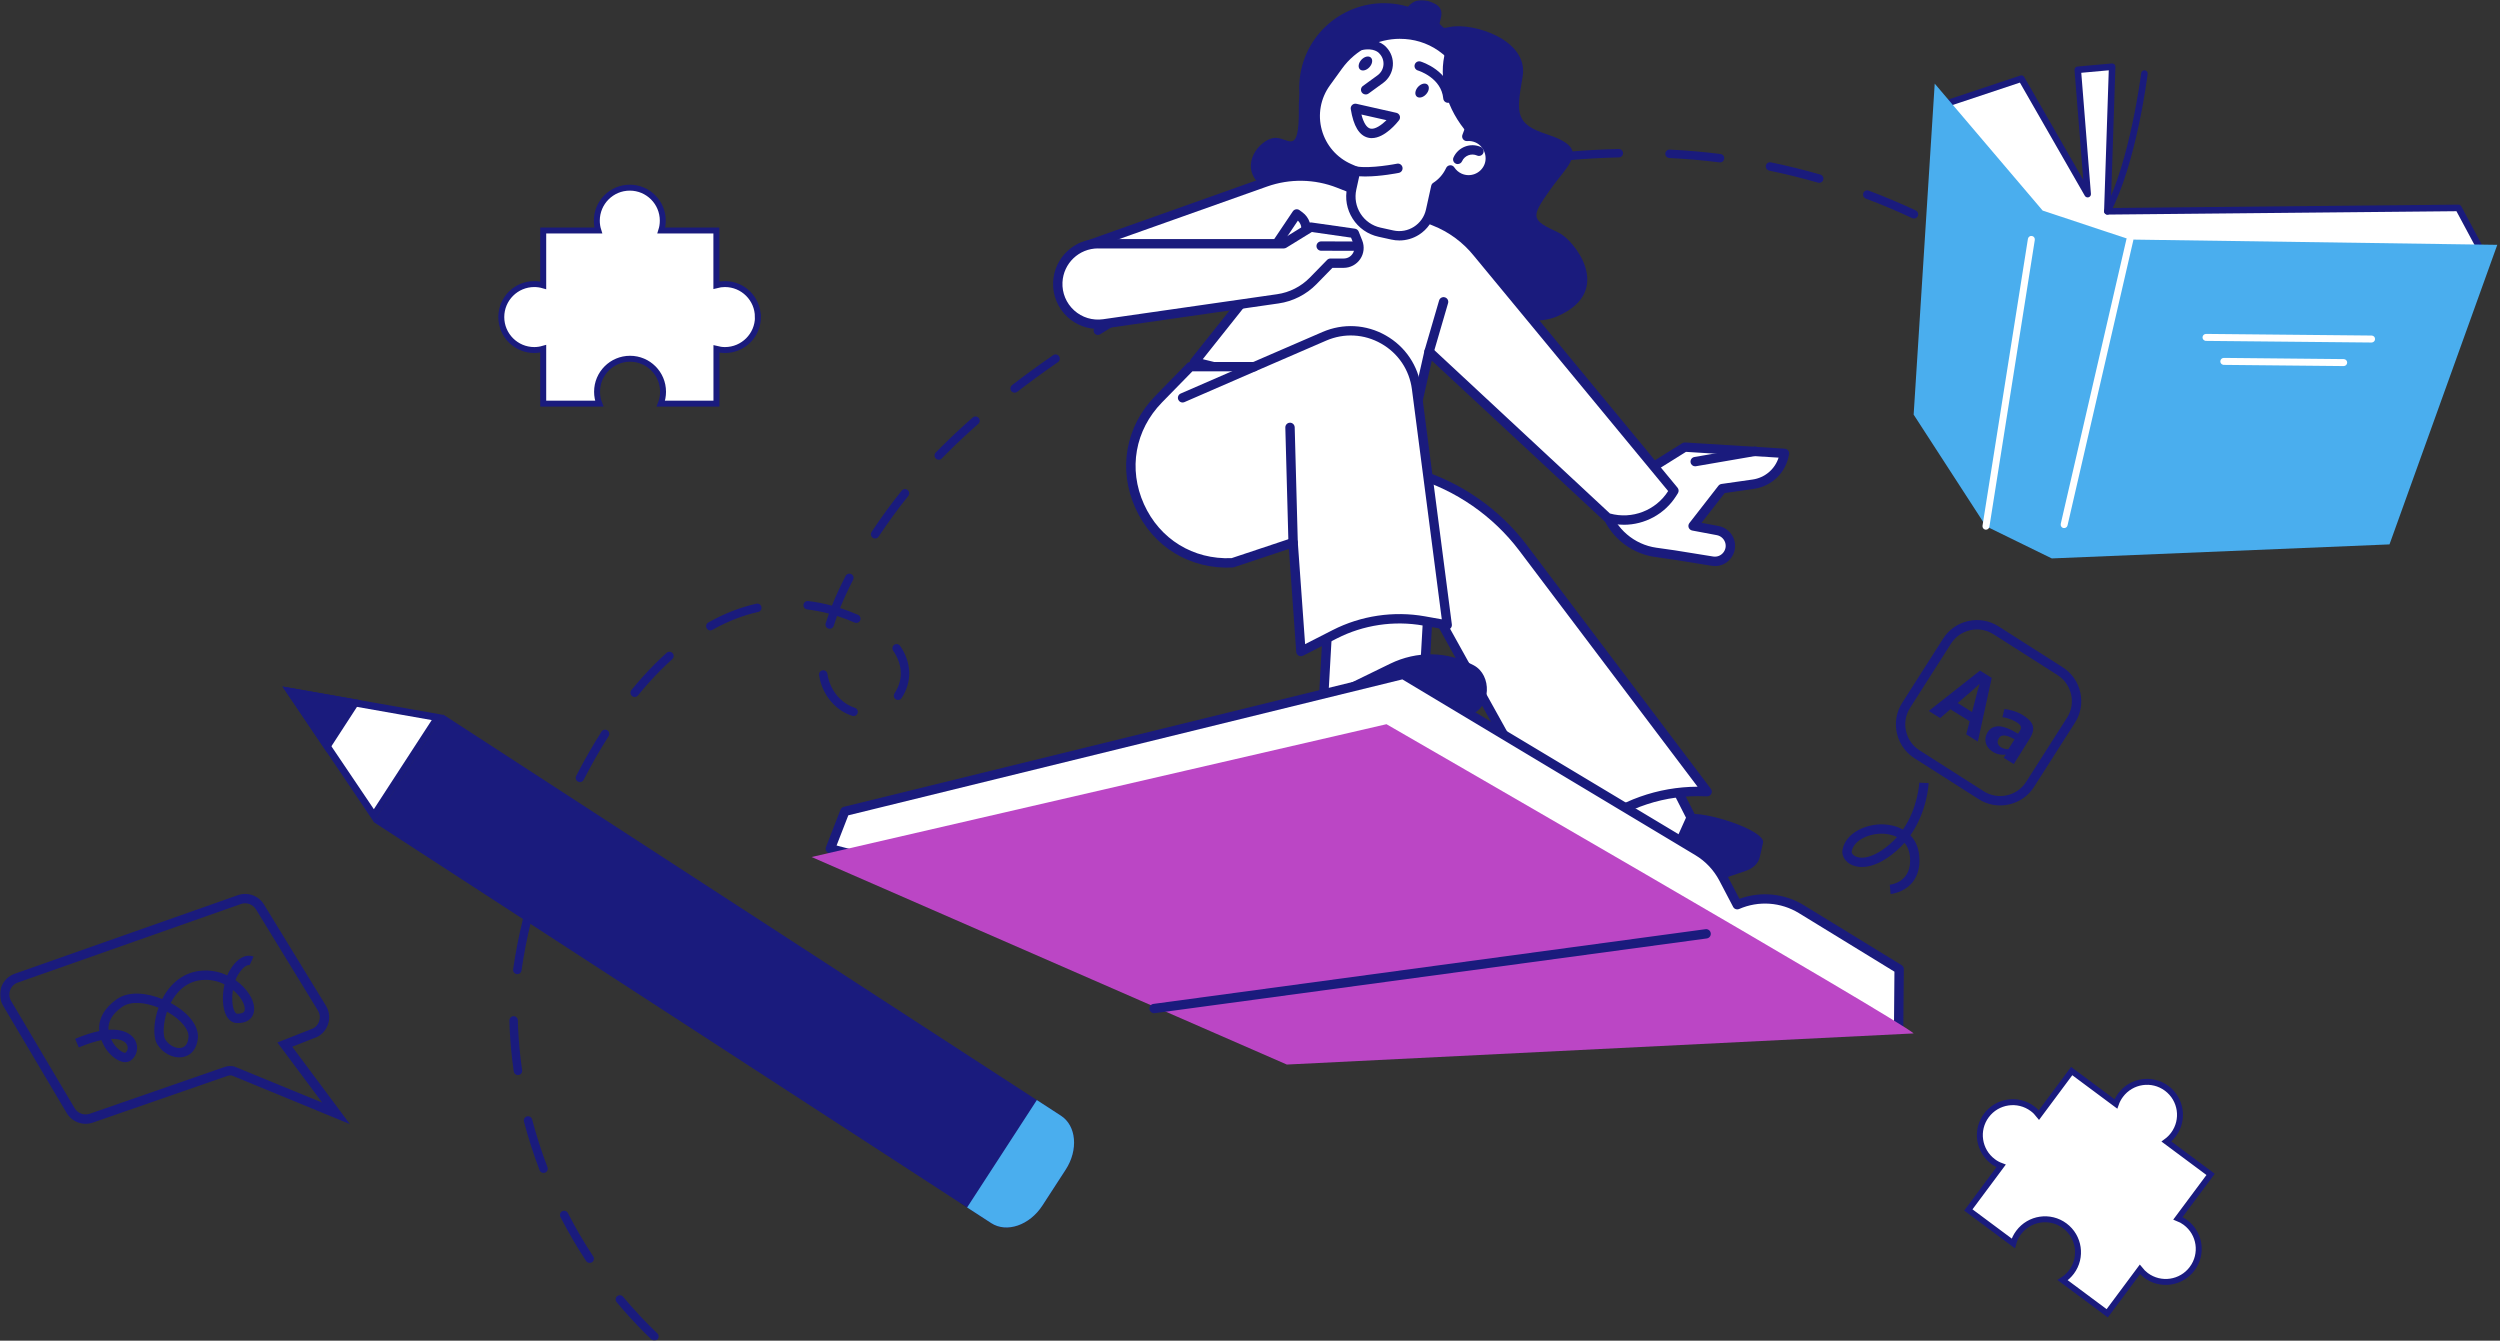 <svg width="841" height="451" viewBox="0 0 841 451" fill="none" xmlns="http://www.w3.org/2000/svg">
<rect x="0" y="0" width="841" height="451" fill="#333333" stroke="none"/>
<mask id="mask0_5_1708" style="mask-type:luminance" maskUnits="userSpaceOnUse" x="0" y="0" width="841" height="451">
<path d="M840.088 0H0V451H840.088V0Z" fill="white"/>
</mask>
<g mask="url(#mask0_5_1708)">
<path d="M686.147 100.078C685.639 99.57 685.586 98.755 686.041 98.184C686.538 97.571 687.427 97.475 688.041 97.973C692.483 101.559 696.831 105.356 700.946 109.28C701.517 109.82 701.538 110.719 700.998 111.29C700.459 111.861 699.56 111.883 698.989 111.343C694.927 107.482 690.643 103.727 686.253 100.194C686.211 100.162 686.179 100.131 686.136 100.088M721.594 136.751C721.594 136.751 721.498 136.656 721.456 136.603C718.092 132.108 714.485 127.707 710.741 123.497C710.222 122.915 710.275 122.016 710.857 121.498C711.439 120.98 712.349 121.011 712.867 121.614C716.664 125.877 720.314 130.341 723.73 134.9C724.206 135.524 724.069 136.423 723.445 136.889C722.874 137.323 722.08 137.248 721.583 136.762M657.989 80.91C657.544 80.466 657.439 79.768 657.756 79.197C658.147 78.52 659.015 78.277 659.692 78.668C664.653 81.492 669.55 84.549 674.247 87.744C674.892 88.188 675.061 89.066 674.617 89.722C674.173 90.367 673.295 90.536 672.639 90.092C667.995 86.94 663.161 83.925 658.274 81.133C658.158 81.069 658.063 80.984 657.967 80.9M739.65 165.618C739.544 165.513 739.46 165.396 739.386 165.259C736.826 160.266 734.012 155.316 731.04 150.545C730.627 149.878 730.828 149.001 731.495 148.588C732.161 148.175 733.039 148.376 733.451 149.043C736.477 153.877 739.322 158.901 741.924 163.968C742.284 164.666 742.009 165.523 741.311 165.883C740.75 166.168 740.084 166.052 739.661 165.629M627.143 66.461C626.763 66.08 626.615 65.499 626.816 64.959C627.091 64.219 627.905 63.848 628.645 64.134C633.977 66.133 639.297 68.376 644.459 70.798C645.168 71.126 645.475 71.972 645.147 72.691C644.819 73.4 643.973 73.707 643.264 73.379C638.176 70.999 632.93 68.778 627.662 66.81C627.471 66.736 627.292 66.62 627.154 66.482M746.452 180.628C746.156 179.899 746.505 179.074 747.224 178.777C747.954 178.481 748.779 178.83 749.075 179.55M594.426 57.004C594.098 56.676 593.939 56.2 594.035 55.714C594.193 54.942 594.944 54.455 595.716 54.614C601.302 55.767 606.897 57.153 612.377 58.729C613.128 58.951 613.561 59.733 613.35 60.484C613.128 61.236 612.345 61.669 611.594 61.458C606.199 59.892 600.667 58.528 595.156 57.396C594.87 57.343 594.627 57.205 594.437 57.015M560.619 52.742C560.344 52.467 560.185 52.086 560.206 51.673C560.249 50.89 560.915 50.287 561.698 50.319C567.389 50.594 573.143 51.091 578.792 51.811C579.575 51.906 580.125 52.615 580.019 53.397C579.924 54.18 579.204 54.73 578.432 54.624C572.858 53.916 567.177 53.429 561.56 53.154C561.19 53.133 560.862 52.985 560.629 52.742M526.558 53.482C526.325 53.26 526.177 52.953 526.145 52.604C526.071 51.821 526.653 51.134 527.436 51.06C533.137 50.562 538.892 50.245 544.54 50.118C545.323 50.097 545.979 50.721 545.99 51.504C546.011 52.287 545.387 52.943 544.604 52.953C539.019 53.08 533.328 53.397 527.679 53.895C527.246 53.937 526.833 53.767 526.547 53.482M492.867 58.549C492.677 58.358 492.539 58.115 492.487 57.84C492.328 57.078 492.814 56.317 493.576 56.158C499.182 54.963 504.852 53.937 510.427 53.091C511.199 52.974 511.929 53.514 512.045 54.286C512.161 55.058 511.633 55.788 510.85 55.904C505.328 56.74 499.722 57.755 494.168 58.94C493.682 59.046 493.195 58.887 492.867 58.559M459.981 67.466C459.833 67.318 459.706 67.127 459.642 66.905C459.399 66.165 459.801 65.361 460.541 65.107C465.989 63.309 471.511 61.648 476.937 60.178C477.699 59.977 478.471 60.421 478.682 61.172C478.883 61.934 478.439 62.706 477.688 62.917C472.304 64.377 466.835 66.027 461.44 67.804C460.911 67.984 460.361 67.826 459.991 67.455M428.173 79.726C428.056 79.609 427.951 79.461 427.877 79.292C427.559 78.573 427.877 77.737 428.607 77.42C433.853 75.103 439.163 72.903 444.421 70.872C445.15 70.586 445.975 70.957 446.261 71.686C446.547 72.416 446.176 73.242 445.447 73.527C440.242 75.537 434.964 77.727 429.76 80.022C429.209 80.265 428.585 80.128 428.183 79.726M397.645 94.884C397.55 94.789 397.476 94.683 397.402 94.567C397.021 93.879 397.275 93.012 397.962 92.631C402.976 89.87 408.075 87.194 413.12 84.697C413.819 84.348 414.675 84.634 415.024 85.343C415.374 86.041 415.088 86.898 414.379 87.247C409.365 89.733 404.309 92.388 399.337 95.127C398.766 95.434 398.089 95.328 397.645 94.884ZM368.323 112.263C368.249 112.189 368.185 112.105 368.122 112.02C367.699 111.354 367.9 110.476 368.566 110.063C373.125 107.175 377.896 104.267 383.153 101.157C383.83 100.755 384.698 100.977 385.1 101.654C385.502 102.331 385.279 103.198 384.602 103.6C379.377 106.689 374.627 109.587 370.089 112.464C369.518 112.824 368.788 112.729 368.323 112.274M340.313 131.684C340.313 131.684 340.228 131.6 340.196 131.547C339.72 130.923 339.837 130.034 340.45 129.558C344.777 126.216 349.441 122.831 354.286 119.478C354.931 119.033 355.82 119.192 356.264 119.837C356.708 120.482 356.55 121.371 355.904 121.815C351.092 125.137 346.48 128.501 342.185 131.811C341.614 132.256 340.81 132.192 340.313 131.695M314.788 154.237C314.238 153.687 314.227 152.798 314.778 152.237C315.402 151.592 316.036 150.957 316.671 150.323C319.982 147.012 323.536 143.68 327.228 140.443C327.82 139.925 328.719 139.999 329.227 140.57C329.745 141.162 329.692 142.061 329.1 142.58C325.461 145.785 321.949 149.064 318.681 152.333C318.057 152.957 317.433 153.591 316.809 154.226C316.258 154.787 315.359 154.797 314.799 154.247C314.799 154.247 314.799 154.247 314.788 154.237ZM293.378 180.734C292.913 180.269 292.818 179.518 293.199 178.947C296.404 174.091 299.905 169.289 303.332 165.058C303.829 164.444 304.718 164.349 305.331 164.846C305.945 165.333 306.04 166.232 305.543 166.845C302.179 171.003 298.731 175.731 295.568 180.512C295.134 181.168 294.256 181.348 293.601 180.914C293.516 180.861 293.442 180.798 293.378 180.734ZM270.689 204.609C270.393 204.312 270.234 203.889 270.287 203.434C270.382 202.652 271.08 202.102 271.863 202.186C274.507 202.493 277.184 203.022 279.86 203.741C281.129 200.547 282.674 197.204 284.461 193.745C284.821 193.047 285.678 192.772 286.376 193.132C287.074 193.491 287.349 194.348 286.989 195.046C285.286 198.336 283.827 201.509 282.6 204.545C284.609 205.19 286.619 205.952 288.629 206.819C289.348 207.126 289.676 207.972 289.369 208.692C289.063 209.411 288.216 209.739 287.497 209.432C285.53 208.575 283.562 207.835 281.584 207.211C281.172 208.332 280.801 209.443 280.463 210.522C280.23 211.273 279.426 211.685 278.686 211.453C277.935 211.22 277.522 210.426 277.755 209.675C278.083 208.607 278.453 207.518 278.855 206.417C276.401 205.772 273.957 205.296 271.535 205.011C271.207 204.968 270.922 204.82 270.699 204.609M301.079 235.052C300.603 234.576 300.519 233.825 300.91 233.254C302.349 231.127 303.1 228.642 303.025 226.251C302.951 223.723 302.084 221.248 300.455 218.889C300.011 218.244 300.169 217.355 300.815 216.911C301.46 216.466 302.349 216.636 302.793 217.27C304.739 220.095 305.776 223.078 305.871 226.166C305.956 229.149 305.035 232.228 303.279 234.84C302.835 235.486 301.957 235.665 301.301 235.221C301.227 235.168 301.153 235.105 301.09 235.041M280.452 236.966C277.818 234.333 276.073 230.831 275.534 227.097C275.417 226.325 275.957 225.606 276.739 225.489C277.512 225.373 278.231 225.913 278.347 226.695C278.792 229.816 280.262 232.756 282.462 234.957C283.932 236.427 285.699 237.517 287.571 238.109C288.322 238.342 288.735 239.146 288.502 239.886C288.269 240.637 287.465 241.05 286.725 240.817C284.419 240.098 282.25 238.765 280.463 236.966M237.95 211.664C237.866 211.579 237.781 211.474 237.717 211.357C237.337 210.67 237.569 209.813 238.257 209.422C243.546 206.428 248.994 204.302 254.452 203.085C255.213 202.916 255.975 203.392 256.144 204.164C256.313 204.926 255.837 205.688 255.065 205.857C249.882 207.01 244.688 209.041 239.643 211.897C239.071 212.214 238.373 212.108 237.94 211.664M212.489 234.047C211.981 233.539 211.928 232.714 212.394 232.143C214.975 228.98 217.651 226.008 220.338 223.321C221.628 222.03 222.94 220.782 224.252 219.608C224.834 219.079 225.743 219.143 226.262 219.714C226.79 220.296 226.738 221.195 226.156 221.724C224.886 222.866 223.607 224.083 222.358 225.331C219.735 227.954 217.122 230.852 214.605 233.941C214.108 234.544 213.219 234.639 212.605 234.142C212.563 234.11 212.531 234.079 212.5 234.047M194.073 262.681C193.65 262.258 193.523 261.592 193.819 261.031C196.506 255.795 199.383 250.781 202.355 246.116C202.779 245.45 203.657 245.26 204.312 245.683C204.968 246.106 205.169 246.984 204.746 247.64C201.816 252.23 198.992 257.17 196.347 262.322C195.988 263.02 195.131 263.295 194.433 262.935C194.295 262.872 194.179 262.777 194.073 262.681ZM180.967 294.14C180.597 293.77 180.449 293.22 180.618 292.691C182.406 287.264 184.415 281.849 186.594 276.602C186.901 275.883 187.726 275.534 188.456 275.84C189.175 276.136 189.524 276.972 189.218 277.702C187.06 282.885 185.082 288.227 183.315 293.59C183.072 294.341 182.268 294.743 181.517 294.5C181.295 294.426 181.104 294.309 180.956 294.161M173.023 327.281C172.716 326.974 172.557 326.54 172.621 326.075C173.383 320.691 174.483 315.021 175.9 309.203C176.08 308.441 176.852 307.976 177.614 308.156C178.375 308.336 178.841 309.108 178.661 309.869C177.275 315.592 176.186 321.177 175.435 326.477C175.329 327.249 174.61 327.788 173.827 327.683C173.51 327.64 173.234 327.492 173.023 327.281ZM173.234 361.246C173.023 361.035 172.875 360.76 172.833 360.442C172.145 355.693 171.68 350.88 171.447 346.131C171.404 345.2 171.373 344.248 171.362 343.275C171.362 342.492 171.986 341.846 172.769 341.836C173.552 341.836 174.197 342.46 174.208 343.243C174.218 344.184 174.25 345.104 174.292 345.993C174.514 350.647 174.98 355.376 175.646 360.03C175.763 360.802 175.223 361.532 174.44 361.638C173.975 361.701 173.541 361.543 173.234 361.236M181.834 394.165C181.697 394.027 181.591 393.858 181.517 393.668C179.475 388.315 177.698 382.804 176.26 377.293C176.059 376.531 176.514 375.759 177.275 375.558C178.037 375.357 178.809 375.812 179.01 376.574C180.427 381.99 182.162 387.395 184.172 392.652C184.447 393.382 184.087 394.207 183.358 394.482C182.818 394.694 182.226 394.546 181.845 394.154M197.363 424.449C197.299 424.386 197.236 424.312 197.183 424.227C194.041 419.467 191.132 414.474 188.52 409.376C188.16 408.678 188.435 407.821 189.133 407.461C189.831 407.102 190.688 407.377 191.048 408.075C193.608 413.078 196.474 417.986 199.563 422.651C199.997 423.307 199.817 424.185 199.161 424.619C198.59 425 197.839 424.904 197.373 424.439M216.71 448.207C213.494 444.992 210.363 441.564 207.433 438.042C206.936 437.439 207.01 436.54 207.613 436.043C208.216 435.546 209.104 435.63 209.612 436.223C213.219 440.56 217.08 444.696 221.131 448.556C221.131 448.556 221.152 448.567 221.152 448.578C221.692 449.128 221.713 450.006 221.174 450.566C220.634 451.138 219.735 451.159 219.164 450.609C218.339 449.815 217.514 449.022 216.71 448.207Z" fill="#1A1B7D"/>
<path d="M538.839 167.861L539.833 171.13C542.203 178.925 548.888 184.648 556.959 185.801L563.274 186.7L576.042 188.763C579.998 189.398 583.171 185.526 581.764 181.781C581.119 180.068 579.638 178.82 577.84 178.481L569.557 176.926L579.331 164.36L589.793 162.868C595.188 162.096 599.45 157.886 600.276 152.491L566.765 150.397L538.839 167.85V167.861Z" fill="white"/>
<path d="M540.701 168.559L541.346 170.675C543.536 177.857 549.745 183.188 557.181 184.246L563.496 185.145L576.295 187.208C577.596 187.42 578.866 186.933 579.691 185.917C580.527 184.902 580.749 183.559 580.283 182.332C579.839 181.147 578.792 180.258 577.544 180.026L569.261 178.471C568.722 178.365 568.277 177.995 568.076 177.487C567.886 176.969 567.971 176.397 568.309 175.964L578.083 163.397C578.337 163.08 578.697 162.868 579.099 162.805L589.56 161.313C593.728 160.721 597.06 157.844 598.319 153.951L567.167 152.005L540.69 168.549L540.701 168.559ZM576.909 190.413C576.539 190.413 576.168 190.381 575.798 190.328L563.031 188.266L556.737 187.367C548.095 186.129 540.87 179.941 538.331 171.595L537.337 168.326C537.125 167.649 537.411 166.909 538.014 166.528L565.94 149.075C566.215 148.905 566.553 148.821 566.87 148.842L600.381 150.936C600.826 150.968 601.228 151.18 601.513 151.518C601.788 151.867 601.915 152.311 601.841 152.745C600.9 158.859 596.15 163.566 590.026 164.444L580.199 165.851L572.403 175.879L578.147 176.958C580.474 177.392 582.431 179.042 583.256 181.253C584.112 183.548 583.7 186.044 582.145 187.938C580.833 189.546 578.929 190.434 576.92 190.434" fill="#1A1B7D"/>
</g>
<mask id="mask1_5_1708" style="mask-type:luminance" maskUnits="userSpaceOnUse" x="0" y="0" width="841" height="451">
<path d="M840.088 0H0V451H840.088V0Z" fill="white"/>
</mask>
<g mask="url(#mask1_5_1708)">
<path d="M570.255 156.871C569.504 156.871 568.838 156.331 568.711 155.559C568.563 154.702 569.134 153.888 569.991 153.739L590.237 150.249C591.094 150.101 591.908 150.672 592.057 151.529C592.205 152.385 591.633 153.2 590.777 153.348L570.53 156.839C570.435 156.849 570.351 156.86 570.266 156.86" fill="#1A1B7D"/>
</g>
<path d="M573.228 283.53L544.181 300.233L525.617 263.75L554.664 247.047L573.228 283.53Z" fill="white"/>
<mask id="mask2_5_1708" style="mask-type:luminance" maskUnits="userSpaceOnUse" x="0" y="0" width="841" height="451">
<path d="M840.088 0H0V451H840.088V0Z" fill="white"/>
</mask>
<g mask="url(#mask2_5_1708)">
<path d="M527.7 264.374L544.837 298.043L571.155 282.906L554.018 249.237L527.7 264.374ZM544.181 301.809C544.033 301.809 543.885 301.788 543.737 301.746C543.324 301.619 542.975 301.333 542.785 300.952L524.22 264.469C523.839 263.729 524.115 262.808 524.844 262.396L553.891 245.683C554.272 245.471 554.716 245.418 555.129 245.535C555.542 245.662 555.891 245.947 556.081 246.328L574.645 282.811C575.026 283.562 574.751 284.472 574.021 284.895L544.974 301.598C544.731 301.735 544.466 301.809 544.191 301.809" fill="#1A1B7D"/>
</g>
<path d="M478.64 236.977H445.129L447.224 199.975H480.735L478.64 236.977Z" fill="white"/>
<mask id="mask3_5_1708" style="mask-type:luminance" maskUnits="userSpaceOnUse" x="0" y="0" width="841" height="451">
<path d="M840.088 0H0V451H840.088V0Z" fill="white"/>
</mask>
<g mask="url(#mask3_5_1708)">
<path d="M446.79 235.412H477.149L479.063 201.562H448.705L446.79 235.412ZM478.64 238.553H445.129C444.696 238.553 444.283 238.373 443.987 238.056C443.691 237.739 443.532 237.316 443.564 236.882L445.658 199.88C445.701 199.045 446.399 198.399 447.234 198.399H480.745C481.179 198.399 481.591 198.579 481.888 198.897C482.184 199.214 482.342 199.637 482.311 200.071L480.216 237.072C480.174 237.908 479.476 238.553 478.64 238.553Z" fill="#1A1B7D"/>
<path d="M423.423 61.68C426.523 64.79 427.813 67.646 427.686 69.518C427.686 69.518 499.881 116.939 523.967 106.372C543.462 97.825 529.298 80.583 524.39 78.298C515.155 74.003 514.732 73.337 521.311 64.049C527.88 54.751 535.306 50.076 520.381 45.178C509.834 41.719 510.004 38.366 512.204 25.842C514.404 13.318 495.343 7.415 487.621 9.108C479.899 10.8 488.689 4.252 482.575 1.206C476.461 -1.841 474.007 1.576 472.336 4.041C470.664 6.495 456.945 4.601 452.1 13.72C447.266 22.838 436.72 19.379 436.921 36.388C437.122 53.397 433.166 45.739 428.49 46.405C423.815 47.072 416.939 55.174 423.423 61.69" fill="#1A1B7D"/>
<path d="M401.845 121.784L426.279 91.065L363.447 83.386L425.74 61.267C433.747 58.422 442.506 58.581 450.408 61.69L482.543 74.373C488.224 76.616 493.217 80.297 497.046 85.057L563.126 165.068L562.534 166.01C557.932 173.298 549.036 176.619 540.785 174.144L480.745 118.293L475.858 139.935L401.855 121.784H401.845Z" fill="white"/>
<path d="M541.568 172.737C549.004 174.8 557.022 171.732 561.169 165.195L495.819 86.073C492.159 81.513 487.367 77.991 481.951 75.854L449.815 63.161C442.263 60.178 433.896 60.04 426.248 62.748L370.259 82.635L426.459 89.5C427.02 89.574 427.506 89.944 427.729 90.462C427.94 90.991 427.856 91.594 427.506 92.038L404.605 120.832L474.663 138.01L479.201 117.933C479.328 117.383 479.73 116.939 480.269 116.78C480.809 116.611 481.39 116.748 481.803 117.129L541.568 172.727V172.737ZM546.254 176.524C544.276 176.524 542.287 176.239 540.331 175.657C540.098 175.583 539.886 175.466 539.706 175.308L481.665 121.318L477.381 140.284C477.286 140.697 477.032 141.057 476.673 141.279C476.313 141.501 475.879 141.564 475.467 141.469L401.464 123.317C400.945 123.19 400.522 122.799 400.353 122.302C400.173 121.794 400.279 121.233 400.607 120.81L423.286 92.292L363.246 84.951C362.516 84.867 361.955 84.285 361.87 83.566C361.786 82.836 362.22 82.148 362.907 81.905L425.2 59.786C433.568 56.814 442.717 56.973 450.979 60.241L483.115 72.924C489.038 75.262 494.274 79.123 498.262 84.084L564.332 164.074C564.765 164.603 564.808 165.343 564.448 165.915L563.856 166.856C559.984 172.981 553.246 176.535 546.254 176.535" fill="#1A1B7D"/>
<path d="M466.423 156.342L476.123 159.208C490.562 163.471 503.255 172.251 512.331 184.278L574.286 266.31L573.937 266.288C559.995 265.622 546.307 270.118 535.475 278.918L527.161 285.678L476.895 195.088L466.423 156.342Z" fill="white"/>
<path d="M478.365 194.496L527.626 283.277L534.481 277.702C544.858 269.271 557.752 264.691 571.059 264.649L511.072 185.219C502.261 173.552 489.694 164.857 475.678 160.721L468.676 158.658L478.365 194.507V194.496ZM527.161 287.254C527.066 287.254 526.96 287.254 526.865 287.222C526.41 287.138 526.019 286.852 525.786 286.439L475.52 195.85C475.456 195.734 475.414 195.617 475.371 195.501L464.899 156.754C464.751 156.204 464.91 155.612 465.322 155.22C465.735 154.818 466.327 154.681 466.867 154.84L476.567 157.706C491.228 162.033 504.376 171.13 513.59 183.336L575.544 265.368C575.915 265.855 575.967 266.511 575.682 267.05C575.396 267.59 574.815 267.928 574.212 267.886H573.862C560.291 267.23 547.016 271.588 536.48 280.146L528.166 286.905C527.88 287.138 527.531 287.254 527.172 287.254" fill="#1A1B7D"/>
<path d="M437.619 219.174L449.022 213.357C458.267 208.639 468.803 207.063 479.031 208.882L486.838 210.268L476.514 130.764C474.599 116.04 459.113 107.239 445.478 113.141L421.9 123.349H400.427L389.743 134.276C369.116 155.368 385.1 190.815 414.57 189.324L434.996 182.511L437.619 219.164V219.174Z" fill="white"/>
<path d="M435.006 180.946C435.313 180.946 435.62 181.03 435.884 181.21C436.286 181.485 436.551 181.919 436.582 182.406L439.036 216.689L448.324 211.95C457.812 207.105 468.834 205.465 479.317 207.327L485.019 208.343L474.97 130.965C474.123 124.439 470.358 118.832 464.635 115.585C458.912 112.327 452.164 111.967 446.134 114.58L422.556 124.788C422.355 124.872 422.143 124.915 421.932 124.915H401.125L390.896 135.376C381.82 144.664 379.493 157.78 384.835 169.617C390.145 181.39 401.411 188.297 414.305 187.758L434.52 181.02C434.678 180.967 434.848 180.935 435.017 180.935M437.619 220.751C437.355 220.751 437.09 220.687 436.847 220.55C436.392 220.285 436.085 219.82 436.053 219.291L433.578 184.659L415.077 190.826C414.94 190.868 414.802 190.9 414.654 190.91C400.342 191.608 387.829 183.982 381.947 170.929C376.066 157.886 378.626 143.426 388.633 133.187L399.316 122.249C399.613 121.942 400.014 121.773 400.438 121.773H421.583L444.865 111.692C451.825 108.678 459.589 109.101 466.179 112.845C472.769 116.59 477.106 123.042 478.079 130.563L488.404 210.067C488.467 210.564 488.298 211.061 487.928 211.41C487.568 211.759 487.05 211.907 486.563 211.823L478.757 210.437C468.93 208.692 458.627 210.226 449.741 214.763L438.338 220.581C438.116 220.698 437.862 220.751 437.619 220.751Z" fill="#1A1B7D"/>
<path d="M435.006 184.098C434.16 184.098 433.462 183.421 433.43 182.564L432.383 143.817C432.362 142.95 433.049 142.22 433.917 142.199C434.774 142.167 435.503 142.865 435.535 143.733L436.582 182.48C436.604 183.347 435.916 184.066 435.049 184.098H435.006Z" fill="#1A1B7D"/>
<path d="M397.825 135.408C397.211 135.408 396.64 135.059 396.376 134.456C396.027 133.663 396.397 132.732 397.19 132.383L421.276 121.91C422.08 121.561 423 121.932 423.349 122.725C423.698 123.518 423.328 124.449 422.535 124.798L398.449 135.27C398.248 135.355 398.036 135.397 397.825 135.397" fill="#1A1B7D"/>
<path d="M493.417 35.732C490.022 51.112 474.811 60.834 459.431 57.438C444.05 54.043 434.34 38.831 437.725 23.451C441.12 8.071 456.331 -1.65 471.712 1.745C487.092 5.141 496.802 20.352 493.417 35.732Z" fill="#1A1B7D"/>
<path d="M496.877 46.405C495.755 45.929 494.581 45.771 493.439 45.866C498.03 35.14 494.56 22.51 484.754 15.729C473.573 7.997 458.151 11.128 450.186 22.14L446.092 27.799C438.91 37.731 442.739 51.747 453.973 56.655L456.014 57.544L454.713 63.457C453.253 70.089 457.442 76.648 464.064 78.107L468.38 79.059C474.187 80.339 479.931 76.669 481.211 70.862L482.988 62.812C484.945 61.553 486.595 59.776 487.695 57.554L487.896 57.153C488.636 58.295 489.705 59.247 491.048 59.85C494.74 61.5 499.066 59.839 500.716 56.148C502.356 52.477 500.568 47.971 496.866 46.416" fill="white"/>
<path d="M470.992 13.053C463.588 13.053 456.173 16.565 451.465 23.07L447.372 28.73C444.23 33.077 443.236 38.535 444.653 43.708C446.071 48.88 449.699 53.069 454.607 55.217L456.649 56.105C457.336 56.401 457.717 57.153 457.558 57.893L456.257 63.806C455.644 66.599 456.152 69.465 457.685 71.877C459.23 74.289 461.61 75.96 464.413 76.573L468.729 77.525C473.669 78.615 478.587 75.473 479.687 70.534L481.464 62.484C481.549 62.082 481.803 61.722 482.152 61.5C483.94 60.347 485.368 58.75 486.299 56.867L486.5 56.465C486.753 55.957 487.251 55.629 487.822 55.597C488.382 55.555 488.922 55.83 489.229 56.306C489.842 57.237 490.688 57.967 491.704 58.422C494.602 59.712 497.998 58.401 499.288 55.513C499.902 54.148 499.912 52.53 499.341 51.081C498.77 49.621 497.649 48.457 496.263 47.876C495.406 47.516 494.496 47.379 493.566 47.453C493.016 47.505 492.476 47.252 492.159 46.807C491.831 46.363 491.767 45.771 491.989 45.263C496.316 35.172 492.899 23.303 483.866 17.041C479.984 14.354 475.499 13.064 471.003 13.064M470.738 80.889C469.85 80.889 468.951 80.794 468.052 80.593L463.736 79.641C460.118 78.848 457.029 76.69 455.041 73.569C453.052 70.449 452.386 66.736 453.19 63.118L454.216 58.475L453.359 58.105C447.562 55.576 443.289 50.636 441.628 44.544C439.957 38.451 441.131 32.009 444.833 26.889L448.927 21.23C457.484 9.393 473.965 6.347 485.664 14.439C495.311 21.113 499.32 33.437 495.681 44.417C496.305 44.533 496.908 44.713 497.49 44.956C499.648 45.866 501.393 47.664 502.282 49.907C503.17 52.149 503.128 54.656 502.176 56.782C500.187 61.257 494.909 63.277 490.435 61.278C489.62 60.918 488.869 60.442 488.213 59.86C487.208 61.373 485.918 62.695 484.426 63.764L482.787 71.2C482.078 74.416 480.153 77.166 477.381 78.943C475.372 80.223 473.087 80.889 470.76 80.889" fill="#1A1B7D"/>
<path d="M490.382 55.196C490.17 55.196 489.948 55.153 489.747 55.058C488.954 54.709 488.594 53.778 488.954 52.985C490.519 49.473 494.655 47.886 498.167 49.452C498.96 49.801 499.32 50.732 498.96 51.525C498.611 52.318 497.67 52.678 496.887 52.318C494.962 51.462 492.688 52.318 491.831 54.254C491.566 54.836 490.995 55.185 490.392 55.185" fill="#1A1B7D"/>
<path d="M459.409 31.765C458.923 31.765 458.447 31.543 458.13 31.12C457.622 30.412 457.78 29.428 458.479 28.92L463.408 25.334C464.55 24.509 465.28 23.229 465.397 21.822C465.513 20.415 465.026 19.03 464.043 18.025C464 17.983 463.958 17.94 463.926 17.887C463.884 17.834 462.244 15.941 458.077 16.851C457.23 17.03 456.384 16.502 456.204 15.655C456.014 14.809 456.553 13.963 457.41 13.783C463.091 12.535 465.841 15.296 466.349 15.877C467.946 17.538 468.75 19.812 468.549 22.108C468.348 24.424 467.152 26.54 465.28 27.904L460.351 31.491C460.076 31.691 459.748 31.787 459.431 31.787" fill="#1A1B7D"/>
<path d="M479.359 32.083C478.228 33.024 476.874 33.067 476.334 32.167C475.805 31.279 476.292 29.787 477.434 28.846C478.566 27.904 479.92 27.862 480.449 28.761C480.978 29.65 480.491 31.141 479.349 32.083" fill="#1A1B7D"/>
<path d="M460.287 22.975C459.156 23.917 457.802 23.959 457.262 23.06C456.733 22.171 457.22 20.68 458.362 19.738C459.494 18.797 460.848 18.755 461.388 19.654C461.916 20.542 461.43 22.034 460.287 22.975Z" fill="#1A1B7D"/>
<path d="M455.951 36.452L469.395 39.487C469.395 39.487 458.722 53.471 455.951 36.452Z" fill="white"/>
<path d="M457.981 38.525C458.69 41.286 459.727 42.946 460.964 43.253C462.53 43.655 464.762 42.037 466.423 40.429L457.981 38.525ZM461.472 46.469C461.049 46.469 460.626 46.416 460.203 46.31C457.23 45.57 455.326 42.428 454.396 36.705C454.311 36.187 454.491 35.669 454.872 35.309C455.252 34.949 455.781 34.801 456.3 34.918L469.744 37.954C470.262 38.07 470.696 38.451 470.876 38.948C471.056 39.456 470.971 40.016 470.643 40.439C470.135 41.106 465.904 46.458 461.472 46.458" fill="#1A1B7D"/>
<path d="M493.798 44.924C497.575 35.013 494.634 23.716 486.32 16.935C483.622 26.36 486.648 36.769 493.798 44.924Z" fill="#1A1B7D"/>
<path d="M487.081 34.579C486.277 34.579 485.59 33.966 485.516 33.151C484.871 26.191 477.286 23.8 476.958 23.705C476.133 23.451 475.657 22.573 475.911 21.748C476.165 20.913 477.032 20.447 477.868 20.69C478.27 20.807 487.811 23.769 488.657 32.866C488.742 33.733 488.097 34.495 487.229 34.579C487.176 34.579 487.134 34.579 487.081 34.579Z" fill="#1A1B7D"/>
<path d="M459.409 59.374C458.098 59.374 456.85 59.3 455.749 59.099C454.893 58.951 454.321 58.126 454.47 57.269C454.618 56.412 455.422 55.841 456.299 55.989C461.007 56.825 469.85 55.09 469.945 55.069C470.812 54.889 471.627 55.449 471.796 56.306C471.965 57.163 471.415 57.988 470.559 58.157C470.252 58.221 464.444 59.363 459.409 59.363" fill="#1A1B7D"/>
<path d="M447.71 233L467.618 223.289C476.662 218.878 486.796 219.058 495.724 223.786C502.039 227.129 501.552 237.813 494.973 240.351L457.886 254.642C455.337 255.626 452.545 254.959 450.524 252.907L445.648 247.936C441.395 243.599 442.506 235.538 447.71 233Z" fill="#1A1B7D"/>
</g>
<mask id="mask4_5_1708" style="mask-type:luminance" maskUnits="userSpaceOnUse" x="0" y="0" width="841" height="451">
<path d="M840.088 0H0V451H840.088V0Z" fill="white"/>
</mask>
<g mask="url(#mask4_5_1708)">
<path d="M480.735 119.869C480.586 119.869 480.438 119.848 480.29 119.805C479.455 119.562 478.979 118.684 479.222 117.849L484.109 101.093C484.352 100.257 485.209 99.771 486.066 100.025C486.901 100.268 487.377 101.146 487.134 101.982L482.247 118.737C482.046 119.425 481.422 119.869 480.735 119.869Z" fill="#1A1B7D"/>
<path d="M429.411 82.106L436.223 71.962L437.206 72.681C438.994 73.993 439.766 76.288 439.142 78.425L429.421 82.106H429.411Z" fill="white"/>
<path d="M429.411 83.682C429.114 83.682 428.808 83.597 428.533 83.417C427.813 82.931 427.623 81.958 428.099 81.238L434.911 71.094C435.154 70.734 435.525 70.491 435.948 70.417C436.371 70.343 436.805 70.449 437.154 70.703L438.137 71.422C440.454 73.125 441.459 76.119 440.644 78.879C440.401 79.715 439.523 80.191 438.687 79.937C437.852 79.694 437.376 78.816 437.63 77.98C438.032 76.626 437.63 75.177 436.604 74.225L430.722 82.984C430.415 83.439 429.918 83.682 429.411 83.682Z" fill="#1A1B7D"/>
<path d="M431.865 81.989H369.381C362.146 81.989 356.19 87.67 355.852 94.894C355.45 103.41 362.907 110.18 371.338 108.953L429.887 100.533C434.393 99.887 438.571 97.761 441.744 94.503L447.573 88.537H452.037C455.665 88.537 458.151 84.867 456.807 81.503L455.612 78.509L440.951 76.415L431.875 82L431.865 81.989Z" fill="white"/>
<path d="M369.381 83.566C362.981 83.566 357.724 88.579 357.417 94.969C357.248 98.554 358.676 101.992 361.331 104.404C363.986 106.816 367.54 107.895 371.105 107.387L429.654 98.967C433.79 98.375 437.682 96.397 440.613 93.403L446.441 87.437C446.737 87.13 447.139 86.961 447.573 86.961H452.037C453.232 86.961 454.311 86.39 454.988 85.395C455.665 84.401 455.792 83.195 455.348 82.085L454.491 79.937L441.29 78.054L432.7 83.343C432.446 83.492 432.161 83.576 431.875 83.576H369.391L369.381 83.566ZM369.36 110.666C365.626 110.666 362.019 109.291 359.215 106.742C355.862 103.695 354.053 99.348 354.276 94.82C354.656 86.749 361.299 80.413 369.381 80.413H431.42L440.115 75.061C440.433 74.871 440.803 74.786 441.163 74.839L455.824 76.933C456.384 77.018 456.86 77.388 457.061 77.906L458.257 80.9C459.082 82.973 458.828 85.311 457.58 87.151C456.331 88.992 454.258 90.103 452.026 90.103H448.229L442.866 95.593C439.46 99.083 434.922 101.389 430.098 102.077L371.549 110.497C370.819 110.603 370.079 110.656 369.36 110.656" fill="#1A1B7D"/>
</g>
<mask id="mask5_5_1708" style="mask-type:luminance" maskUnits="userSpaceOnUse" x="0" y="0" width="841" height="451">
<path d="M840.088 0H0V451H840.088V0Z" fill="white"/>
</mask>
<g mask="url(#mask5_5_1708)">
<path d="M456.797 84.38L444.431 84.348C443.564 84.348 442.855 83.64 442.866 82.772C442.866 81.905 443.574 81.207 444.442 81.207L456.818 81.238C457.685 81.238 458.394 81.947 458.383 82.814C458.383 83.682 457.675 84.38 456.807 84.38" fill="#1A1B7D"/>
<path d="M567.653 273.989L563.591 283.002C554.441 285.509 534.142 287.254 542.52 299.82L542.806 301.153C544.964 305.733 545.482 307.193 551.797 305.046L587.318 292.955C589.75 292.13 591.528 290.385 591.982 288.375L593.083 283.53C594.045 279.299 572.921 272.551 567.653 273.989Z" fill="#1A1B7D"/>
<path d="M638.695 346.247L638.874 326.001L605.988 305.839C599.472 301.851 591.422 301.291 584.419 304.358L579.786 295.515C577.797 291.718 574.793 288.534 571.112 286.323L472.018 226.865L284.207 272.942L279.32 285.509L458.045 332.284L638.695 346.247Z" fill="white"/>
<path d="M458.309 330.719L637.14 344.544L637.288 326.868L605.152 307.172C599.08 303.459 591.57 302.93 585.043 305.786C584.282 306.114 583.404 305.808 583.023 305.078L578.39 296.235C576.528 292.691 573.736 289.719 570.298 287.666L471.754 228.546L285.371 274.275L281.425 284.43L458.309 330.719ZM638.695 347.823C638.695 347.823 638.61 347.823 638.578 347.823L457.929 333.86C457.833 333.86 457.738 333.839 457.654 333.818L278.918 287.042C278.485 286.926 278.115 286.63 277.914 286.238C277.713 285.836 277.681 285.371 277.85 284.948L282.737 272.381C282.928 271.905 283.329 271.546 283.827 271.419L471.638 225.341C472.039 225.246 472.463 225.31 472.822 225.521L571.916 284.98C575.841 287.339 579.046 290.723 581.172 294.785L585.149 302.37C592.279 299.746 600.276 300.508 606.802 304.506L639.699 324.668C640.175 324.954 640.451 325.472 640.451 326.022L640.271 346.268C640.271 346.702 640.08 347.125 639.763 347.41C639.467 347.675 639.086 347.823 638.695 347.823Z" fill="#1A1B7D"/>
<path d="M643.751 347.643C639.562 343.454 466.412 243.62 466.412 243.62L273.016 288.301L432.891 358.115L643.74 347.643H643.751Z" fill="#BB46C5"/>
<path d="M388.22 340.842C387.448 340.842 386.771 340.27 386.665 339.477C386.549 338.62 387.152 337.827 388.019 337.711L573.736 312.577C574.592 312.461 575.386 313.064 575.502 313.931C575.618 314.788 575.016 315.582 574.148 315.698L388.432 340.831C388.358 340.831 388.284 340.842 388.22 340.842Z" fill="#1A1B7D"/>
</g>
<path d="M831.625 89.309L833.889 82.783L827.013 69.952L708.921 71.094L710.529 22.446L698.968 23.494L702.289 65.319L680.001 26.455L652.753 35.542L692.674 98.258L831.625 89.309Z" fill="white"/>
<mask id="mask6_5_1708" style="mask-type:luminance" maskUnits="userSpaceOnUse" x="0" y="0" width="841" height="451">
<path d="M840.088 0H0V451H840.088V0Z" fill="white"/>
</mask>
<g mask="url(#mask6_5_1708)">
<path d="M654.434 36.134L693.245 97.116L830.821 88.252L832.683 82.878L826.347 71.052L708.921 72.184C708.625 72.184 708.329 72.067 708.128 71.856C707.916 71.644 707.811 71.348 707.811 71.052L709.387 23.652L700.142 24.488L703.389 65.223C703.431 65.742 703.114 66.207 702.617 66.366C702.13 66.514 701.591 66.313 701.337 65.869L679.494 27.788L654.445 36.134H654.434ZM692.441 99.337C692.155 99.274 691.901 99.105 691.743 98.851L651.822 36.124C651.642 35.838 651.6 35.478 651.716 35.161C651.832 34.844 652.086 34.59 652.404 34.484L679.652 25.408C680.149 25.25 680.689 25.451 680.953 25.905L700.808 60.506L697.867 23.568C697.825 22.965 698.269 22.436 698.862 22.383L710.434 21.346C710.741 21.325 711.058 21.431 711.291 21.642C711.523 21.865 711.64 22.161 711.629 22.478L710.053 69.973L827.003 68.841C827.415 68.841 827.785 69.063 827.986 69.423L834.862 82.254C835.01 82.518 835.031 82.846 834.936 83.132L832.683 89.648C832.535 90.071 832.154 90.357 831.71 90.388L692.758 99.348C692.652 99.348 692.557 99.348 692.462 99.327" fill="#1A1B7D"/>
</g>
<path d="M643.751 139.48L668.08 177.021L690.22 187.853L803.826 183.135L840.087 82.36L716.506 80.583L687.152 70.84L650.838 28.127L643.751 139.48Z" fill="#4AAEEE"/>
<mask id="mask7_5_1708" style="mask-type:luminance" maskUnits="userSpaceOnUse" x="0" y="0" width="841" height="451">
<path d="M840.088 0H0V451H840.088V0Z" fill="white"/>
</mask>
<g mask="url(#mask7_5_1708)">
<path d="M667.826 178.164C667.223 178.037 666.821 177.455 666.916 176.842L682.191 80.35C682.297 79.715 682.889 79.271 683.534 79.377C684.169 79.472 684.603 80.075 684.507 80.72L669.233 177.201C669.127 177.836 668.535 178.28 667.89 178.174C667.868 178.174 667.847 178.174 667.826 178.164Z" fill="white"/>
<path d="M694.133 177.635C694.133 177.635 694.123 177.635 694.112 177.635C693.488 177.487 693.097 176.863 693.234 176.228L715.363 80.329C715.511 79.705 716.125 79.313 716.749 79.44C716.749 79.44 716.76 79.44 716.77 79.44C717.394 79.588 717.786 80.212 717.648 80.847L695.519 176.746C695.371 177.37 694.758 177.762 694.133 177.624" fill="white"/>
<path d="M741.85 114.643C741.322 114.527 740.92 114.051 740.93 113.49C740.93 112.845 741.47 112.327 742.115 112.327L797.818 112.877C798.474 112.888 798.982 113.416 798.971 114.062C798.971 114.707 798.432 115.225 797.786 115.225L742.083 114.675C741.998 114.675 741.924 114.675 741.85 114.654" fill="white"/>
<path d="M747.837 122.714C747.309 122.598 746.907 122.122 746.917 121.561C746.917 120.916 747.457 120.398 748.102 120.398L788.436 120.8C789.091 120.81 789.599 121.339 789.589 121.985C789.589 122.63 789.049 123.148 788.404 123.148L748.07 122.746C747.986 122.746 747.912 122.746 747.837 122.725" fill="white"/>
<path d="M708.689 72.173C708.593 72.152 708.498 72.12 708.403 72.067C707.863 71.782 707.663 71.115 707.948 70.576C716.495 54.434 720.261 24.911 720.293 24.615C720.367 24.012 720.917 23.578 721.52 23.652C722.144 23.747 722.546 24.276 722.472 24.879C722.323 26.106 718.621 55.1 709.884 71.602C709.651 72.046 709.154 72.268 708.689 72.162" fill="#1A1B7D"/>
<path d="M254.97 106.657C254.97 112.782 249.998 117.753 243.874 117.753C242.879 117.753 241.927 117.605 241.007 117.373V135.778H222.305C222.792 134.541 223.046 133.197 223.046 131.78C223.046 125.655 218.074 120.683 211.95 120.683C205.825 120.683 200.853 125.655 200.853 131.78C200.853 133.197 201.107 134.541 201.594 135.778H182.744V117.32C181.781 117.595 180.777 117.753 179.729 117.753C173.605 117.753 168.633 112.782 168.633 106.657C168.633 100.533 173.605 95.561 179.729 95.561C180.777 95.561 181.781 95.709 182.744 95.984V77.536H201.266C200.938 76.499 200.769 75.378 200.769 74.236C200.769 68.101 205.73 63.129 211.865 63.129C218 63.129 222.961 68.101 222.961 74.236C222.961 75.378 222.792 76.499 222.464 77.536H240.986V95.942C241.906 95.698 242.858 95.561 243.853 95.561C249.977 95.561 254.949 100.522 254.949 106.657" fill="white"/>
<path d="M254.97 106.657C254.97 112.782 249.998 117.753 243.874 117.753C242.879 117.753 241.927 117.605 241.007 117.373V135.778H222.305C222.792 134.541 223.046 133.197 223.046 131.78C223.046 125.655 218.074 120.683 211.95 120.683C205.825 120.683 200.853 125.655 200.853 131.78C200.853 133.197 201.107 134.541 201.594 135.778H182.744V117.32C181.781 117.595 180.777 117.753 179.729 117.753C173.605 117.753 168.633 112.782 168.633 106.657C168.633 100.533 173.605 95.561 179.729 95.561C180.777 95.561 181.781 95.709 182.744 95.984V77.536H201.266C200.938 76.499 200.769 75.378 200.769 74.236C200.769 68.101 205.73 63.129 211.865 63.129C218 63.129 222.961 68.101 222.961 74.236C222.961 75.378 222.792 76.499 222.464 77.536H240.986V95.942C241.906 95.698 242.858 95.561 243.853 95.561C249.977 95.561 254.949 100.522 254.949 106.657H254.97Z" stroke="#1A1B7D" stroke-width="2" stroke-miterlimit="10"/>
<path d="M737.45 426.777C733.79 431.685 726.84 432.711 721.932 429.051C721.139 428.458 720.451 427.771 719.859 427.03L708.868 441.797L693.869 430.638C694.99 429.939 696.006 429.009 696.852 427.877C700.512 422.969 699.486 416.008 694.578 412.359C689.659 408.699 682.709 409.725 679.06 414.633C678.214 415.765 677.621 417.003 677.272 418.283L662.146 407.028L673.168 392.219C672.227 391.869 671.327 391.393 670.492 390.759C665.573 387.099 664.558 380.149 668.218 375.241C671.877 370.322 678.827 369.307 683.735 372.967C684.582 373.591 685.29 374.321 685.904 375.103L696.915 360.305L711.777 371.359C712.137 370.333 712.666 369.328 713.353 368.408C717.013 363.489 723.963 362.463 728.882 366.123C733.79 369.783 734.816 376.732 731.156 381.651C730.469 382.571 729.665 383.365 728.787 384.01L743.649 395.064L732.658 409.831C733.547 410.18 734.393 410.645 735.186 411.238C740.105 414.898 741.12 421.837 737.461 426.755" fill="white"/>
<path d="M737.45 426.777C733.79 431.685 726.84 432.711 721.932 429.051C721.139 428.458 720.451 427.771 719.859 427.03L708.868 441.797L693.869 430.638C694.99 429.939 696.006 429.009 696.852 427.877C700.512 422.969 699.486 416.008 694.578 412.359C689.659 408.699 682.709 409.725 679.06 414.633C678.214 415.765 677.621 417.003 677.272 418.283L662.146 407.028L673.168 392.219C672.227 391.869 671.327 391.393 670.492 390.759C665.573 387.099 664.558 380.149 668.218 375.241C671.877 370.322 678.827 369.307 683.735 372.967C684.582 373.591 685.29 374.321 685.904 375.103L696.915 360.305L711.777 371.359C712.137 370.333 712.666 369.328 713.353 368.408C717.013 363.489 723.963 362.463 728.882 366.123C733.79 369.783 734.816 376.732 731.156 381.651C730.469 382.571 729.665 383.365 728.787 384.01L743.649 395.064L732.658 409.831C733.547 410.18 734.393 410.645 735.186 411.238C740.105 414.898 741.12 421.837 737.461 426.755L737.45 426.777Z" stroke="#1A1B7D" stroke-width="2" stroke-miterlimit="10"/>
</g>
<path d="M654.699 237.707L656.804 235.401L664.769 240.383L663.616 243.282L654.688 237.707H654.699ZM652.679 241.568L648.839 239.167L666.07 225.585L670.016 228.049L665.34 249.48L661.437 247.037L665.277 232.344L665.996 229.996L664.187 231.656L652.679 241.547V241.568Z" fill="#1A1B7D"/>
<mask id="mask8_5_1708" style="mask-type:luminance" maskUnits="userSpaceOnUse" x="0" y="0" width="841" height="451">
<path d="M840.088 0H0V451H840.088V0Z" fill="white"/>
</mask>
<g mask="url(#mask8_5_1708)">
<path d="M677.431 257.033L674.056 254.928L675.273 252.992L675.082 252.876L679.462 245.873C679.874 245.207 679.969 244.667 679.747 244.244C679.525 243.821 679.092 243.398 678.436 242.996C677.949 242.689 677.41 242.414 676.817 242.16C676.225 241.917 675.654 241.716 675.093 241.557C674.532 241.399 674.035 241.303 673.623 241.272L674.257 238.543C674.617 238.543 675.146 238.627 675.833 238.765C676.521 238.902 677.283 239.124 678.108 239.41C678.933 239.706 679.705 240.076 680.446 240.542C681.641 241.293 682.54 242.044 683.143 242.816C683.746 243.578 684.021 244.413 683.978 245.323C683.936 246.233 683.545 247.269 682.804 248.454L677.431 257.054V257.033ZM670.333 252.855C669.508 252.336 668.884 251.723 668.471 250.993C668.059 250.274 667.868 249.501 667.89 248.676C667.921 247.862 668.186 247.058 668.672 246.264C669.169 245.471 669.815 244.921 670.597 244.625C671.38 244.329 672.248 244.244 673.189 244.392C673.824 244.498 674.48 244.678 675.157 244.942C675.834 245.207 676.489 245.503 677.124 245.831C677.759 246.159 678.33 246.487 678.859 246.815L678.996 247.925L677.685 248.697C677.41 248.518 677.082 248.348 676.701 248.169C676.331 247.989 675.95 247.83 675.58 247.703C675.209 247.576 674.892 247.492 674.606 247.449C674.215 247.396 673.824 247.417 673.443 247.502C673.062 247.587 672.713 247.872 672.417 248.359C672.025 248.994 671.909 249.565 672.068 250.083C672.226 250.601 672.586 251.035 673.136 251.384C673.422 251.564 673.739 251.702 674.067 251.807C674.395 251.903 674.712 251.977 674.987 252.008C675.273 252.04 675.484 252.029 675.622 251.987L675.781 253.108L674.723 253.838C674.173 253.933 673.517 253.923 672.734 253.807C671.951 253.701 671.147 253.383 670.312 252.865" fill="#1A1B7D"/>
<path d="M694.673 229.34C693.975 228.483 693.139 227.732 692.176 227.118L670.608 213.367C668.27 211.876 665.499 211.389 662.802 211.992C660.094 212.595 657.788 214.203 656.307 216.541L642.555 238.109C641.064 240.447 640.577 243.218 641.18 245.915C641.783 248.623 643.391 250.929 645.729 252.41L667.297 266.162C669.635 267.653 672.406 268.14 675.104 267.547C677.812 266.944 680.118 265.336 681.598 262.999L695.35 241.43C696.841 239.093 697.328 236.321 696.725 233.624C696.376 232.037 695.667 230.577 694.673 229.35M640.778 252.178C639.477 250.57 638.557 248.676 638.102 246.603C637.319 243.081 637.954 239.463 639.9 236.416L653.652 214.848C655.587 211.802 658.602 209.697 662.125 208.914C665.647 208.131 669.265 208.766 672.311 210.712L693.879 224.463C696.926 226.399 699.031 229.403 699.814 232.936C700.596 236.459 699.962 240.076 698.015 243.123L684.264 264.691C682.328 267.738 679.314 269.843 675.791 270.625C672.269 271.408 668.651 270.773 665.605 268.827L644.036 255.076C642.788 254.283 641.688 253.299 640.789 252.178" fill="#1A1B7D"/>
<path d="M638.155 281.595C636.357 280.696 634.474 280.495 633.575 280.463C629.026 280.262 623.653 282.483 622.912 286.408C622.828 286.82 623.134 287.476 623.97 287.963C626.043 289.158 630.232 288.724 635.786 283.932C636.653 283.192 637.436 282.399 638.155 281.595ZM620.786 289.338C619.951 288.312 619.591 287.053 619.824 285.826C620.903 280.167 627.736 277.057 633.723 277.321C635.891 277.416 638.166 277.956 640.144 279.077C645.242 271.694 645.634 263.401 645.644 263.295L648.786 263.422C648.765 263.887 648.342 272.889 642.651 281.002C644.227 282.631 645.327 284.842 645.623 287.762C645.993 291.474 645.221 294.531 643.317 296.859C640.482 300.307 636.188 300.741 636.008 300.751L635.712 297.61C636.484 297.536 643.349 296.573 642.492 288.068C642.291 286.08 641.582 284.556 640.673 283.52C639.826 284.493 638.885 285.424 637.848 286.323C629.291 293.706 623.864 291.538 622.405 290.692C621.759 290.321 621.22 289.856 620.797 289.338" fill="#1A1B7D"/>
<path d="M86.094 305.882L106.953 339.974C107.651 341.117 107.778 342.481 107.302 343.719C106.826 344.967 105.821 345.898 104.542 346.268L93.308 350.69L108.392 370.925L78.731 358.739C77.674 358.507 76.563 358.581 75.547 358.93L30.179 374.67C28.296 375.315 26.159 374.553 25.133 372.829L3.734 336.706C3.089 335.606 2.962 334.294 3.395 333.088C3.829 331.893 4.771 330.962 5.976 330.539L81.058 304.104C82.92 303.449 85.046 304.189 86.083 305.882M117.732 378.182L98.311 352.118L105.578 349.251C107.673 348.638 109.429 347.019 110.254 344.851C111.079 342.682 110.867 340.313 109.651 338.335L88.78 304.231C86.972 301.28 83.29 299.979 80.032 301.132L4.95 327.566C2.856 328.307 1.216 329.925 0.455 332.009C-0.307 334.093 -0.095 336.388 1.037 338.303L22.436 374.426C24.223 377.441 27.915 378.795 31.226 377.642L76.595 361.902C77.039 361.754 77.504 361.712 77.959 361.786L117.743 378.16L117.732 378.182Z" fill="#1A1B7D"/>
<path d="M78.351 333.014C79.504 333.966 80.456 335.045 81.164 336.145C82.381 338.038 82.539 339.562 82.169 340.228C81.757 340.947 80.498 341.021 79.779 341.011C79.482 341.011 79.207 340.746 78.932 340.249C78.129 338.768 77.917 335.87 78.351 333.014ZM37.351 349.484C40.344 349.389 42.058 350.245 42.692 351.43C43.274 352.509 42.862 353.683 42.142 354.17C41.592 354.286 39.434 353.101 38.017 350.764C37.753 350.33 37.53 349.907 37.34 349.484M56.179 340.323C56.264 340.366 56.349 340.418 56.433 340.471C60.908 343.031 63.647 346.363 63.404 348.976C63.288 350.341 62.78 352.065 61.087 352.467C59.247 352.922 56.846 351.673 55.587 349.674C54.804 348.426 54.794 344.438 56.179 340.323ZM61.024 355.661C61.299 355.63 61.563 355.587 61.839 355.524C64.536 354.878 66.26 352.594 66.567 349.251C66.926 345.305 63.732 340.99 58.02 337.732C57.829 337.626 57.629 337.51 57.428 337.404C59.109 334.146 62.24 330.274 67.762 329.692C67.847 329.692 67.921 329.682 68.005 329.671C70.777 329.428 73.337 330.052 75.516 331.152C74.659 334.981 74.818 339.255 76.171 341.741C76.997 343.253 78.245 344.11 79.694 344.152C82.857 344.248 84.274 342.904 84.919 341.772C85.998 339.868 85.597 337.192 83.83 334.442C82.74 332.739 81.154 331.078 79.207 329.714C79.461 329.058 79.747 328.434 80.085 327.884C82.36 324.171 83.957 324.657 83.978 324.657L85.29 321.801C85.131 321.727 81.26 319.908 77.399 326.244C77.049 326.815 76.732 327.45 76.457 328.127C73.897 326.921 70.925 326.265 67.73 326.54C62.166 327.006 57.459 330.401 54.571 336.071C49.304 333.945 43.211 333.3 39.181 336.198C34.971 339.223 33.014 342.883 33.384 346.85C31.11 347.305 28.433 348.13 25.281 349.463L26.498 352.361C29.47 351.113 31.998 350.33 34.114 349.896C34.42 350.721 34.833 351.557 35.341 352.393C36.779 354.783 39.191 356.761 41.222 357.216C42.513 357.502 43.401 357.142 43.919 356.793C46.077 355.344 46.765 352.329 45.474 349.949C44.84 348.775 42.661 346.004 36.504 346.416C36.293 343.602 37.795 341.064 41.011 338.758C44.025 336.589 49.008 337.235 53.323 338.969C51.631 343.74 51.398 348.891 52.932 351.345C54.751 354.265 58.052 355.979 61.024 355.672" fill="#1A1B7D"/>
</g>
<path d="M346.316 368.947L323.082 404.738L325.025 406L348.259 370.208L346.316 368.947Z" fill="#1D1D1B"/>
<mask id="mask9_5_1708" style="mask-type:luminance" maskUnits="userSpaceOnUse" x="0" y="0" width="841" height="451">
<path d="M840.087 0H0V451H840.087V0Z" fill="white"/>
</mask>
<g mask="url(#mask9_5_1708)">
<path d="M125.644 276.507L333.448 411.46C338.641 414.834 346.353 412.168 350.668 405.526L358.496 393.488C362.812 386.834 362.103 378.711 356.909 375.336L149.106 240.383L125.644 276.517V276.507Z" fill="#1A1B7D"/>
<path d="M325.334 406.192L348.796 370.058L356.909 375.326C362.103 378.7 362.812 386.824 358.496 393.477L350.679 405.526C346.363 412.179 338.652 414.834 333.458 411.46L325.345 406.192H325.334Z" fill="#4AAEEE"/>
</g>
<path d="M97.592 232.608L125.75 274.349L147.181 241.356L97.592 232.608Z" fill="white"/>
<path d="M125.75 276.486L95.021 230.937L149.138 240.489L125.75 276.496V276.486ZM125.761 272.212L145.235 242.234L100.173 234.28L125.761 272.212Z" fill="#1A1B7D"/>
<path d="M121.509 235.602L110.063 253.235L95.011 230.937L121.509 235.602Z" fill="#1A1B7D"/>
</svg>
